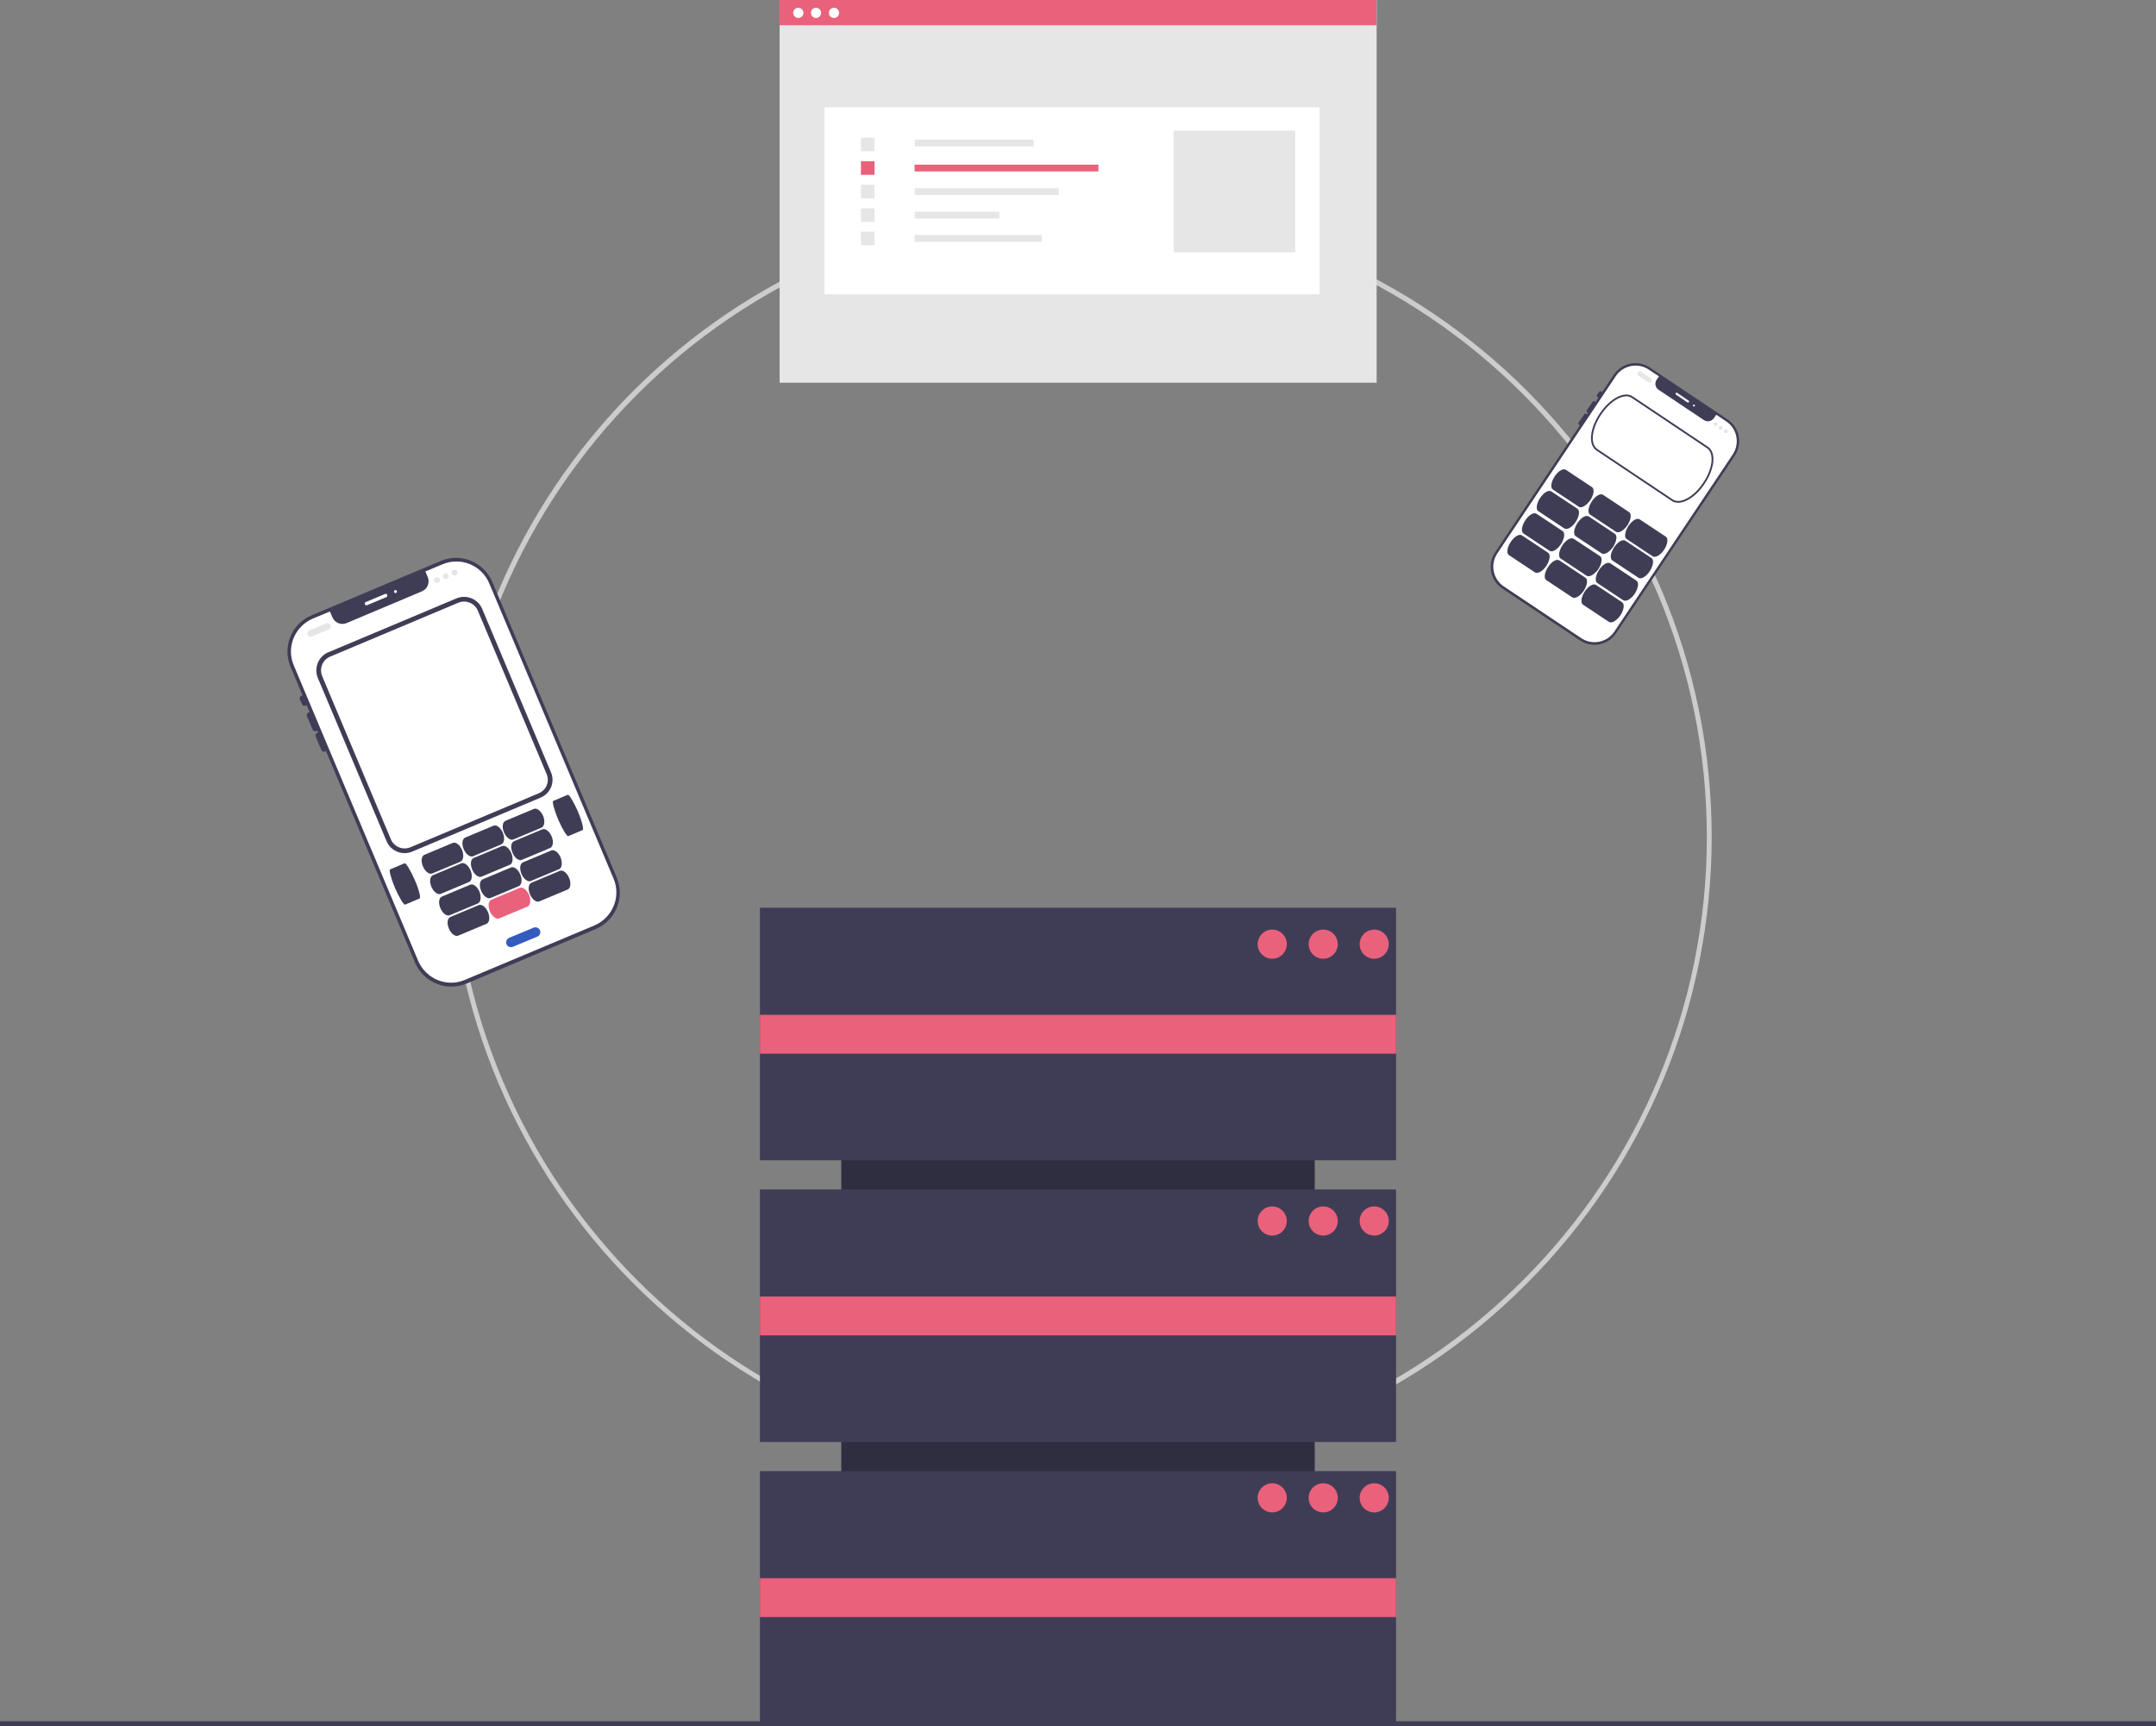 <?xml version="1.0" encoding="UTF-8"?> <!-- Generator: Adobe Illustrator 26.3.1, SVG Export Plug-In . SVG Version: 6.00 Build 0) --> <svg xmlns="http://www.w3.org/2000/svg" xmlns:xlink="http://www.w3.org/1999/xlink" id="Layer_1" x="0px" y="0px" viewBox="0 0 888 710.8" style="enable-background:new 0 0 888 710.8;" xml:space="preserve"><rect x="0" y="0" width="888" height="710.8" fill="#808080" stroke="none"/> <style type="text/css"> .st0{fill:#CCCCCC;} .st1{fill:#2F2E41;} .st2{fill:#3F3D56;} .st3{fill:#EA617B;} .st4{fill:#E6E6E6;} .st5{fill:#FFFFFF;} .st6{fill:#345BBE;} .st7{fill:#FFFFFF;stroke:#3F3D56;stroke-width:1.939;stroke-miterlimit:10;} .st8{fill:none;stroke:#3F3D56;stroke-width:0.737;stroke-linecap:round;stroke-miterlimit:5;} </style> <path class="st0" d="M444.9,604.8c-143.6,0-260.1-116.4-260.1-260.1S301.3,84.7,444.9,84.7C588.6,84.7,705,201.1,705,344.7 c0,69-27.4,135.1-76.2,183.9C580.2,577.6,513.9,605,444.9,604.8z M444.9,86.7c-142.3,0-258.1,115.8-258.1,258.1 s115.8,258.1,258.1,258.1S703,487,703,344.7S587.2,86.7,444.9,86.7L444.9,86.7z"></path> <rect x="346.5" y="381.8" class="st1" width="195" height="262"></rect> <rect x="313" y="373.8" class="st2" width="262" height="104"></rect> <rect x="313" y="489.8" class="st2" width="262" height="104"></rect> <rect x="313" y="605.8" class="st2" width="262" height="104"></rect> <rect x="313" y="417.9" class="st3" width="262" height="16"></rect> <rect x="313" y="533.9" class="st3" width="262" height="16"></rect> <rect x="313" y="649.9" class="st3" width="262" height="16"></rect> <circle class="st3" cx="524" cy="388.8" r="6"></circle> <circle class="st3" cx="545" cy="388.8" r="6"></circle> <circle class="st3" cx="566" cy="388.8" r="6"></circle> <circle class="st3" cx="524" cy="502.8" r="6"></circle> <circle class="st3" cx="545" cy="502.8" r="6"></circle> <circle class="st3" cx="566" cy="502.8" r="6"></circle> <circle class="st3" cx="524" cy="616.8" r="6"></circle> <circle class="st3" cx="545" cy="616.8" r="6"></circle> <circle class="st3" cx="566" cy="616.8" r="6"></circle> <rect y="708.8" class="st2" width="888" height="2"></rect> <rect x="321.1" y="0.1" class="st4" width="245.9" height="157.5"></rect> <rect x="339.6" y="44.2" class="st5" width="203.9" height="77"></rect> <rect x="376.8" y="57.5" class="st4" width="48.9" height="2.8"></rect> <rect x="376.7" y="67.8" class="st3" width="75.7" height="2.8"></rect> <rect x="376.7" y="77.5" class="st4" width="59.4" height="2.8"></rect> <rect x="376.7" y="87.2" class="st4" width="34.9" height="2.8"></rect> <rect x="376.7" y="96.8" class="st4" width="52.4" height="2.8"></rect> <rect x="354.6" y="56.7" class="st4" width="5.6" height="5.6"></rect> <rect x="354.6" y="66.4" class="st3" width="5.6" height="5.6"></rect> <rect x="354.6" y="76.1" class="st4" width="5.6" height="5.6"></rect> <rect x="354.6" y="85.8" class="st4" width="5.6" height="5.6"></rect> <rect x="354.6" y="95.4" class="st4" width="5.6" height="5.6"></rect> <rect x="483.4" y="53.8" class="st4" width="50.1" height="50.1"></rect> <rect x="321" y="0" class="st3" width="245.9" height="10.4"></rect> <circle class="st5" cx="328.8" cy="5.3" r="2.1"></circle> <circle class="st5" cx="336.1" cy="5.3" r="2.1"></circle> <circle class="st5" cx="343.5" cy="5.3" r="2.1"></circle> <path class="st2" d="M128.3,253.4l53.2-22.4c8.3-3.5,17.8,0.4,21.3,8.7l51.2,121.6c3.5,8.3-0.4,17.8-8.7,21.3L192.2,405 c-8.3,3.5-17.8-0.4-21.3-8.7l-51.2-121.6C116.2,266.4,120,256.9,128.3,253.4z"></path> <path class="st5" d="M201.5,240.2l51.2,121.6c3.2,7.5-0.4,16.1-7.9,19.3l-53.3,22.4c-7.5,3.2-16.1-0.4-19.3-7.9l-51.2-121.6 c-3.2-7.5,0.4-16.1,7.9-19.3l7-2.9l1,2.4c1,2.3,3.6,3.3,5.8,2.4l31.1-13.1c2.3-1,3.3-3.6,2.4-5.8l-1-2.4l7-2.9 C189.7,229.2,198.3,232.7,201.5,240.2z"></path> <path class="st2" d="M125.9,290.6c-0.6,0.2-1.2,0-1.5-0.6l-0.9-2c-0.2-0.6,0-1.2,0.6-1.5c0.6-0.2,1.2,0,1.5,0.6l0.9,2 C126.8,289.7,126.5,290.4,125.9,290.6z"></path> <path class="st2" d="M130.3,301.1c-0.6,0.2-1.2,0-1.5-0.6l-2.4-5.6c-0.2-0.6,0-1.2,0.6-1.5c0.6-0.2,1.2,0,1.5,0.6l2.4,5.6 C131.2,300.2,130.9,300.8,130.3,301.1z"></path> <path class="st2" d="M133.9,309.5c-0.6,0.2-1.2,0-1.5-0.6l-2.4-5.6c-0.2-0.6,0-1.2,0.6-1.5s1.2,0,1.5,0.6l2.4,5.6 C134.7,308.6,134.4,309.3,133.9,309.5z"></path> <path class="st5" d="M159.1,245.9l-7.9,3.3c-0.4,0.2-0.8,0-0.9-0.4c-0.2-0.4,0-0.8,0.4-0.9l7.9-3.3c0.4-0.2,0.8,0,0.9,0.4 C159.6,245.4,159.5,245.8,159.1,245.9z"></path> <circle class="st5" cx="162.9" cy="243.6" r="0.6"></circle> <path class="st4" d="M135.4,259.2l-6.9,2.9c-0.7,0.3-1.5,0-1.8-0.7c-0.3-0.7,0-1.5,0.7-1.8l6.9-2.9c0.7-0.3,1.5,0,1.8,0.7 C136.4,258.1,136.1,258.9,135.4,259.2z"></path> <path class="st2" d="M189.7,354.8l-11.7,4.9c-1.2,0.5-2.9-0.8-3.8-2.9c-0.9-2.1-0.7-4.2,0.6-4.8l11.7-4.9c1.2-0.5,2.9,0.8,3.8,2.9 S190.8,354.3,189.7,354.8z"></path> <path class="st2" d="M172.8,370l-5.9,2.5c-0.6,0.3-2.4-2.8-4.2-6.8c-1.7-4.1-2.6-7.5-2-7.7l5.9-2.5c0.6-0.3,2.4,2.8,4.2,6.8 S173.4,369.8,172.8,370z"></path> <path class="st2" d="M240,341.8l-5.9,2.5c-0.6,0.3-2.4-2.8-4.2-6.8c-1.7-4.1-2.6-7.5-2-7.7l5.9-2.5c0.6-0.3,2.4,2.8,4.2,6.8 C239.7,338.1,240.5,341.5,240,341.8z"></path> <path class="st2" d="M206.5,347.7l-11.7,4.9c-1.2,0.5-2.9-0.8-3.8-2.9c-0.9-2.1-0.7-4.2,0.6-4.8l11.7-4.9c1.2-0.5,2.9,0.8,3.8,2.9 C208,345.1,207.7,347.2,206.5,347.7z"></path> <path class="st2" d="M223.1,340.8l-11.7,4.9c-1.2,0.5-2.9-0.8-3.8-2.9s-0.7-4.2,0.6-4.8l11.7-4.9c1.2-0.5,2.9,0.8,3.8,2.9 S224.2,340.3,223.1,340.8z"></path> <path class="st2" d="M193.2,363.2l-11.7,4.9c-1.2,0.5-2.9-0.8-3.8-2.9s-0.7-4.2,0.6-4.8l11.7-4.9c1.2-0.5,2.9,0.8,3.8,2.9 S194.4,362.7,193.2,363.2z"></path> <path class="st2" d="M210,356.1l-11.7,4.9c-1.2,0.5-2.9-0.8-3.8-2.9c-0.9-2.1-0.7-4.2,0.6-4.8l11.7-4.9c1.2-0.5,2.9,0.8,3.8,2.9 C211.5,353.5,211.2,355.7,210,356.1z"></path> <path class="st2" d="M226.6,349.2l-11.7,4.9c-1.2,0.5-2.9-0.8-3.8-2.9c-0.9-2.1-0.7-4.2,0.6-4.8l11.7-4.9c1.2-0.5,2.9,0.8,3.8,2.9 S227.8,348.7,226.6,349.2z"></path> <path class="st2" d="M196.9,372l-11.7,4.9c-1.2,0.5-2.9-0.8-3.8-2.9c-0.9-2.1-0.7-4.2,0.6-4.8l11.7-4.9c1.2-0.5,2.9,0.8,3.8,2.9 C198.3,369.4,198,371.5,196.9,372z"></path> <path class="st2" d="M213.7,364.9l-11.7,4.9c-1.2,0.5-2.9-0.8-3.8-2.9c-0.9-2.1-0.7-4.2,0.6-4.8l11.7-4.9c1.2-0.5,2.9,0.8,3.8,2.9 S214.9,364.4,213.7,364.9z"></path> <path class="st2" d="M230.3,357.9l-11.7,4.9c-1.2,0.5-2.9-0.8-3.8-2.9c-0.9-2.1-0.7-4.2,0.6-4.8l11.7-4.9c1.2-0.5,2.9,0.8,3.8,2.9 C231.7,355.3,231.5,357.4,230.3,357.9z"></path> <path class="st2" d="M200.4,380.4l-11.7,4.9c-1.2,0.5-2.9-0.8-3.8-2.9c-0.9-2.1-0.7-4.2,0.6-4.8l11.7-4.9c1.2-0.5,2.9,0.8,3.8,2.9 C201.9,377.8,201.6,379.9,200.4,380.4z"></path> <path class="st3" d="M217.3,373.3l-11.7,4.9c-1.2,0.5-2.9-0.8-3.8-2.9s-0.7-4.2,0.6-4.8l11.7-4.9c1.2-0.5,2.9,0.8,3.8,2.9 S218.4,372.8,217.3,373.3z"></path> <path class="st2" d="M233.8,366.3l-11.7,4.9c-1.2,0.5-2.9-0.8-3.8-2.9s-0.7-4.2,0.6-4.8l11.7-4.9c1.2-0.5,2.9,0.8,3.8,2.9 C235.3,363.7,235,365.8,233.8,366.3z"></path> <circle class="st4" cx="180" cy="238.9" r="1.2"></circle> <circle class="st4" cx="183.6" cy="237.3" r="1.2"></circle> <circle class="st4" cx="187.2" cy="235.8" r="1.2"></circle> <path class="st6" d="M221.3,385.7l-10.1,4.2c-1,0.4-2.2-0.1-2.6-1.1c-0.4-1,0.1-2.2,1.1-2.6l0,0l10.1-4.2c1-0.4,2.2,0.1,2.6,1.1 C222.8,384.1,222.4,385.3,221.3,385.7z"></path> <path class="st5" d="M204.1,325.9c-0.1,0.1-0.3,0.2-0.5,0.1c-0.2-0.1-0.3-0.2-0.4-0.4c0-0.2,0-0.3,0.2-0.5l1.3-1.2 c0.1-0.1,0.3-0.2,0.5-0.1c0.2,0.1,0.3,0.2,0.4,0.4c0,0.2,0,0.3-0.2,0.5L204.1,325.9L204.1,325.9z"></path> <path class="st7" d="M222.2,327.6l-52.8,22.2c-3.6,1.5-7.8-0.2-9.3-3.8l-28.3-67.2c-1.5-3.6,0.2-7.8,3.8-9.3l52.8-22.2 c3.6-1.5,7.8,0.2,9.3,3.8l28.3,67.2C227.6,321.9,225.9,326.1,222.2,327.6z"></path> <path class="st5" d="M202.9,329.1c-0.3,0.2-0.6,0.2-0.9,0c-0.3-0.2-0.5-0.5-0.5-0.9c0-0.3,0.2-0.6,0.4-0.8l5-4.4 c0.3-0.2,0.6-0.2,0.9,0c0.3,0.2,0.5,0.5,0.5,0.9c0,0.3-0.2,0.6-0.4,0.8L202.9,329.1L202.9,329.1z"></path> <path class="st2" d="M679.6,151.4l31.9,21.3c5,3.3,6.3,10,3,15l-48.8,73c-3.3,5-10,6.3-15,3l-31.9-21.3c-5-3.3-6.3-10-3-15l48.8-73 C667.9,149.4,674.6,148,679.6,151.4z"></path> <path class="st5" d="M713.7,187.1l-48.8,73c-3,4.5-9.1,5.7-13.6,2.7l-31.9-21.3c-4.5-3-5.7-9.1-2.7-13.6l48.8-73 c3-4.5,9.1-5.7,13.6-2.7l4.2,2.8l-1,1.4c-0.9,1.4-0.5,3.2,0.8,4.1l18.7,12.5c1.4,0.9,3.2,0.5,4.1-0.8l1-1.4l4.2,2.8 C715.4,176.5,716.7,182.6,713.7,187.1z"></path> <path class="st2" d="M658,163.6c-0.3-0.2-0.4-0.7-0.2-1l0.8-1.2c0.2-0.3,0.7-0.4,1-0.2s0.4,0.7,0.2,1l-0.8,1.2 C658.8,163.8,658.4,163.9,658,163.6z"></path> <path class="st2" d="M653.8,169.9c-0.3-0.2-0.4-0.7-0.2-1l2.3-3.4c0.2-0.3,0.7-0.4,1-0.2c0.3,0.2,0.4,0.7,0.2,1l-2.3,3.4 C654.6,170.1,654.2,170.2,653.8,169.9z"></path> <path class="st2" d="M650.4,175c-0.3-0.2-0.4-0.7-0.2-1l2.3-3.4c0.2-0.3,0.7-0.4,1-0.2c0.3,0.2,0.4,0.7,0.2,1l-2.3,3.4 C651.2,175.1,650.8,175.2,650.4,175z"></path> <path class="st5" d="M695,165.7l-4.7-3.2c-0.2-0.1-0.3-0.4-0.1-0.6c0.1-0.2,0.4-0.3,0.6-0.1l4.7,3.2c0.2,0.1,0.3,0.4,0.1,0.6 C695.5,165.8,695.2,165.8,695,165.7z"></path> <circle class="st5" cx="697.7" cy="167" r="0.4"></circle> <path class="st4" d="M678.9,157.4l-4.1-2.8c-0.4-0.3-0.5-0.8-0.3-1.3c0.3-0.4,0.8-0.5,1.3-0.3l4.1,2.8c0.4,0.3,0.5,0.8,0.3,1.3 C679.9,157.6,679.4,157.7,678.9,157.4z"></path> <path class="st2" d="M650.3,208.7l-10.7-7.1c-1.1-0.7-0.8-3.1,0.7-5.4c1.5-2.3,3.6-3.5,4.7-2.7l10.7,7.1c1.1,0.7,0.8,3.1-0.7,5.4 C653.4,208.2,651.3,209.4,650.3,208.7z"></path> <path class="st8" d="M688.8,206l-31.1-20.8c-3.2-2.2-2.6-8.6,1.5-14.7c4.1-6.1,9.8-9.1,13-7l31.1,20.8c3.2,2.2,2.6,8.6-1.5,14.7 C697.8,205.1,691.9,208.1,688.8,206z"></path> <path class="st2" d="M665.6,219l-10.7-7.1c-1.1-0.7-0.8-3.1,0.7-5.4c1.5-2.3,3.6-3.5,4.7-2.7l10.7,7.1c1.1,0.7,0.8,3.1-0.7,5.4 C668.8,218.5,666.7,219.7,665.6,219z"></path> <path class="st2" d="M680.7,229.1l-10.7-7.1c-1.1-0.7-0.8-3.1,0.7-5.4s3.6-3.5,4.7-2.7l10.7,7.1c1.1,0.7,0.8,3.1-0.7,5.4 C683.9,228.6,681.8,229.8,680.7,229.1z"></path> <path class="st2" d="M644.3,217.6l-10.7-7.1c-1.1-0.7-0.8-3.1,0.7-5.4c1.5-2.3,3.6-3.5,4.7-2.7l10.7,7.1c1.1,0.7,0.8,3.1-0.7,5.4 S645.4,218.3,644.3,217.6z"></path> <path class="st2" d="M659.7,227.9l-10.7-7.1c-1.1-0.7-0.8-3.1,0.7-5.4c1.5-2.3,3.6-3.5,4.7-2.7l10.7,7.1c1.1,0.7,0.8,3.1-0.7,5.4 C662.9,227.4,660.8,228.6,659.7,227.9z"></path> <path class="st2" d="M674.8,237.9l-10.7-7.1c-1.1-0.7-0.8-3.1,0.7-5.4c1.5-2.3,3.6-3.5,4.7-2.7l10.7,7.1c1.1,0.7,0.8,3.1-0.7,5.4 C678,237.5,675.9,238.7,674.8,237.9z"></path> <path class="st2" d="M638.2,226.8l-10.7-7.1c-1.1-0.7-0.8-3.1,0.7-5.4s3.6-3.5,4.7-2.7l10.7,7.1c1.1,0.7,0.8,3.1-0.7,5.4 S639.2,227.6,638.2,226.8z"></path> <path class="st2" d="M653.5,237.1l-10.7-7.1c-1.1-0.7-0.8-3.1,0.7-5.4s3.6-3.5,4.7-2.7L659,229c1.1,0.7,0.8,3.1-0.7,5.4 C656.7,236.6,654.6,237.8,653.5,237.1z"></path> <path class="st2" d="M668.6,247.2l-10.7-7.1c-1.1-0.7-0.8-3.1,0.7-5.4c1.5-2.3,3.6-3.5,4.7-2.7l10.7,7.1c1.1,0.7,0.8,3.1-0.7,5.4 C671.8,246.7,669.7,247.9,668.6,247.2z"></path> <path class="st2" d="M632.2,235.7l-10.7-7.1c-1.1-0.7-0.8-3.1,0.7-5.4s3.6-3.5,4.7-2.7l10.7,7.1c1.1,0.7,0.8,3.1-0.7,5.4 S633.3,236.4,632.2,235.7z"></path> <path class="st2" d="M647.6,246l-10.7-7.1c-1.1-0.7-0.8-3.1,0.7-5.4c1.5-2.3,3.6-3.5,4.7-2.7l10.7,7.1c1.1,0.7,0.8,3.1-0.7,5.4 C650.8,245.5,648.7,246.7,647.6,246z"></path> <path class="st2" d="M662.7,256.1l-10.7-7.1c-1.1-0.7-0.8-3.1,0.7-5.4c1.5-2.3,3.6-3.5,4.7-2.7l10.7,7.1c1.1,0.7,0.8,3.1-0.7,5.4 C665.9,255.6,663.8,256.8,662.7,256.1z"></path> <circle class="st4" cx="706.6" cy="174.7" r="0.8"></circle> <circle class="st4" cx="708.7" cy="176.2" r="0.8"></circle> <circle class="st4" cx="710.8" cy="177.6" r="0.8"></circle> <path class="st5" d="M667.1,220c-0.1,0-0.2-0.1-0.2-0.2c0-0.1,0-0.3,0.1-0.4c0.1-0.1,0.2-0.1,0.3-0.1l1.2,0.3c0.1,0,0.2,0.1,0.2,0.2 c0,0.1,0,0.3-0.1,0.4c-0.1,0.1-0.2,0.1-0.3,0.1L667.1,220L667.1,220z"></path> </svg> 